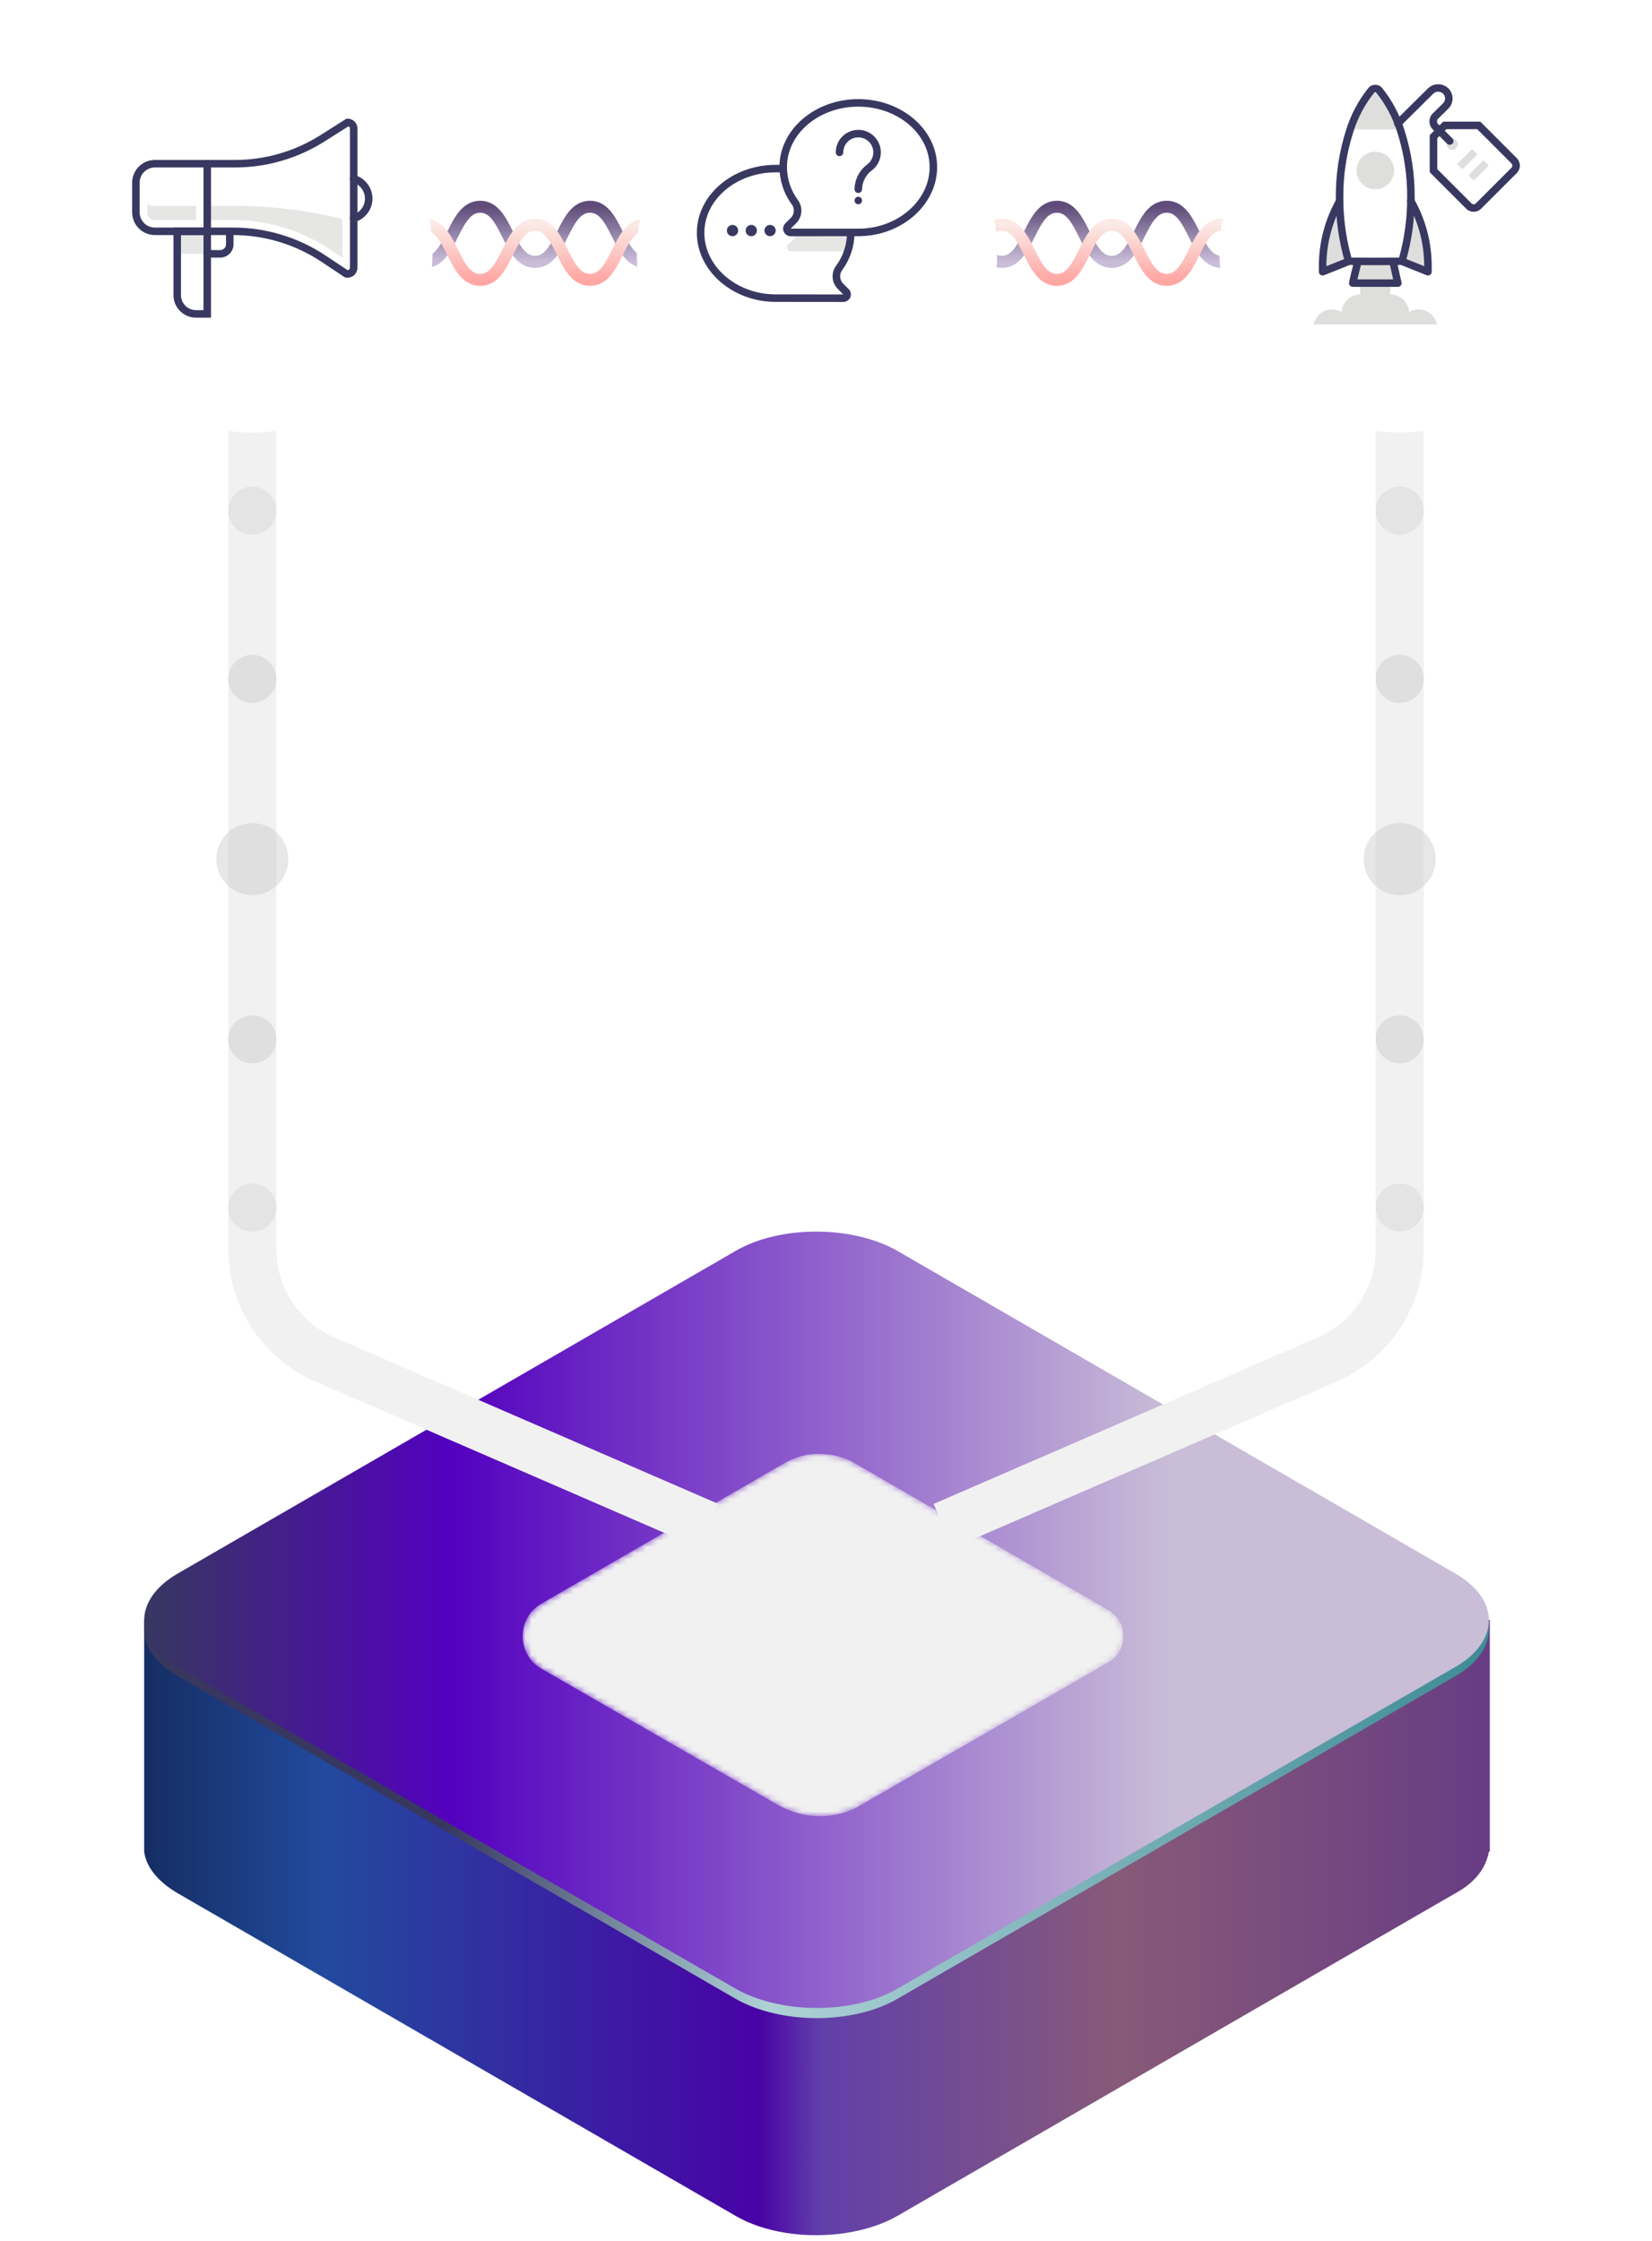 <?xml version="1.0" encoding="utf-8"?>
<svg xmlns="http://www.w3.org/2000/svg" width="275" height="373" viewBox="0 0 275 373" fill="none">
<path d="M248 269.613H190.584L149.55 245.881C142.201 241.594 130.105 241.594 122.603 245.881L81.569 269.613H24V308.197C24.306 310.647 26.143 313.096 29.512 315.087L122.45 368.828C129.799 373.116 141.895 373.116 149.397 368.828L242.335 315.087C245.703 313.25 247.388 310.8 247.847 308.197H248V269.613Z" fill="url(#paint0_linear)"/>
<path d="M149.397 332.695C142.048 336.982 129.952 336.982 122.45 332.695L29.512 278.953C22.163 274.666 22.163 267.776 29.512 263.489L122.45 209.747C129.799 205.46 141.895 205.46 149.397 209.747L242.335 263.489C249.684 267.776 249.684 274.666 242.335 278.953L149.397 332.695Z" fill="url(#paint1_linear)"/>
<path d="M149.398 331.01C142.049 335.297 129.953 335.297 122.451 331.01L29.513 277.421C22.164 273.134 22.164 266.244 29.513 261.957L122.451 208.215C129.8 203.928 141.896 203.928 149.398 208.215L242.336 261.957C249.685 266.244 249.685 273.134 242.336 277.421L149.398 331.01Z" fill="url(#paint2_linear)"/>
<g filter="url(#filter0_d)">
<path d="M118 251L54.042 223.262C46.731 220.092 42 212.883 42 204.914V62" stroke="#F1F1F1" stroke-width="8"/>
</g>
<g filter="url(#filter1_d)">
<path d="M157 251L220.958 223.262C228.269 220.092 233 212.883 233 204.914V62" stroke="#F1F1F1" stroke-width="8"/>
</g>
<path d="M25 34.412C29.561 34.412 29.561 43.589 34.157 43.589C38.717 43.589 38.717 34.412 43.313 34.412C47.874 34.412 47.874 43.589 52.47 43.589C57.03 43.589 57.03 34.412 61.626 34.412C66.187 34.412 66.187 43.589 70.783 43.589C75.343 43.589 75.343 34.412 79.939 34.412C84.5 34.412 84.5 43.589 89.061 43.589C93.621 43.589 93.621 34.412 98.217 34.412C102.778 34.412 102.778 43.589 107.374 43.589C111.934 43.589 111.934 34.412 116.53 34.412C121.091 34.412 121.091 43.589 125.687 43.589C130.247 43.589 130.247 34.412 134.843 34.412C139.404 34.412 139.404 43.589 144 43.589" stroke="url(#paint3_linear)" stroke-width="2" stroke-miterlimit="10"/>
<path d="M25 46.588C29.561 46.588 29.561 37.411 34.157 37.411C38.717 37.411 38.717 46.588 43.313 46.588C47.874 46.588 47.874 37.411 52.47 37.411C57.03 37.411 57.03 46.588 61.626 46.588C66.187 46.588 66.187 37.411 70.783 37.411C75.343 37.411 75.343 46.588 79.939 46.588C84.5 46.588 84.5 37.411 89.061 37.411C93.621 37.411 93.621 46.588 98.217 46.588C102.778 46.588 102.778 37.411 107.374 37.411C111.934 37.411 111.934 46.588 116.53 46.588C121.091 46.588 121.091 37.411 125.687 37.411C130.247 37.411 130.247 46.588 134.843 46.588C139.404 46.588 139.404 37.411 144 37.411" stroke="url(#paint4_linear)" stroke-width="2" stroke-miterlimit="10"/>
<path d="M121 34.412C125.56 34.412 125.56 43.589 130.157 43.589C134.717 43.589 134.717 34.412 139.313 34.412C143.874 34.412 143.874 43.589 148.47 43.589C153.03 43.589 153.03 34.412 157.626 34.412C162.187 34.412 162.187 43.589 166.783 43.589C171.343 43.589 171.343 34.412 175.94 34.412C180.5 34.412 180.5 43.589 185.06 43.589C189.621 43.589 189.621 34.412 194.217 34.412C198.778 34.412 198.778 43.589 203.374 43.589C207.934 43.589 207.934 34.412 212.53 34.412C217.091 34.412 217.091 43.589 221.687 43.589C226.247 43.589 226.247 34.412 230.843 34.412C235.404 34.412 235.404 43.589 240 43.589" stroke="url(#paint5_linear)" stroke-width="2" stroke-miterlimit="10"/>
<path d="M121 46.588C125.56 46.588 125.56 37.411 130.157 37.411C134.717 37.411 134.717 46.588 139.313 46.588C143.874 46.588 143.874 37.411 148.47 37.411C153.03 37.411 153.03 46.588 157.626 46.588C162.187 46.588 162.187 37.411 166.783 37.411C171.343 37.411 171.343 46.588 175.94 46.588C180.5 46.588 180.5 37.411 185.06 37.411C189.621 37.411 189.621 46.588 194.217 46.588C198.778 46.588 198.778 37.411 203.374 37.411C207.934 37.411 207.934 46.588 212.53 46.588C217.091 46.588 217.091 37.411 221.687 37.411C226.247 37.411 226.247 46.588 230.843 46.588C235.404 46.588 235.404 37.411 240 37.411" stroke="url(#paint6_linear)" stroke-width="2" stroke-miterlimit="10"/>
<g filter="url(#filter2_d)">
<circle cx="42" cy="34" r="30" fill="white"/>
</g>
<path d="M32.625 52.25C31.797 52.249 31.002 51.919 30.416 51.334C29.831 50.748 29.501 49.953 29.5 49.125V38.5H25.777C24.942 38.499 24.14 38.167 23.549 37.576C22.958 36.985 22.626 36.184 22.625 35.348V30.402C22.626 29.567 22.958 28.765 23.549 28.174C24.14 27.583 24.942 27.251 25.777 27.25H39.091C44.258 27.252 49.318 25.785 53.683 23.021L57.862 20.375C58.13 20.375 58.388 20.482 58.578 20.672C58.768 20.862 58.875 21.12 58.875 21.388V29.735L59.258 29.896C59.885 30.153 60.42 30.591 60.797 31.153C61.174 31.716 61.375 32.378 61.375 33.055C61.375 33.732 61.174 34.394 60.797 34.956C60.42 35.519 59.885 35.956 59.258 36.214L58.875 36.375V44.579C58.875 44.848 58.768 45.105 58.578 45.295C58.388 45.485 58.13 45.592 57.862 45.592L57.767 45.578L57.671 45.593L53.861 43.058C49.421 40.104 44.211 38.519 38.877 38.502L38.25 38.499V40.658C38.249 41.08 38.082 41.485 37.783 41.783C37.485 42.082 37.08 42.249 36.658 42.25H34.5V52.25H32.625Z" fill="white"/>
<path d="M34.5 38.5H29.5V42.25H34.5V38.5Z" fill="#E6E6E5"/>
<path d="M32.625 34.272H25.777C25.073 34.272 24.5 34.072 24.5 33.827V35.348C24.5 35.686 24.635 36.011 24.875 36.25C25.114 36.49 25.439 36.624 25.777 36.625H32.625V34.272Z" fill="#E6E6E5"/>
<path d="M54.899 35.967C49.6 34.804 44.188 34.236 38.763 34.272H33.875V36.624H38.763C44.505 36.619 50.119 38.314 54.899 41.496L57 42.892V36.453L54.899 35.967Z" fill="#E6E6E5"/>
<path d="M58.875 36.985C58.724 36.985 58.578 36.93 58.464 36.831C58.35 36.732 58.276 36.595 58.256 36.445C58.235 36.296 58.269 36.144 58.352 36.018C58.434 35.891 58.559 35.799 58.705 35.758C59.293 35.592 59.812 35.237 60.181 34.749C60.55 34.262 60.75 33.666 60.75 33.055C60.75 32.443 60.55 31.848 60.181 31.36C59.812 30.872 59.293 30.518 58.705 30.351C58.626 30.329 58.552 30.291 58.487 30.24C58.423 30.19 58.369 30.127 58.329 30.055C58.289 29.983 58.264 29.904 58.254 29.823C58.244 29.741 58.251 29.659 58.273 29.58C58.296 29.501 58.333 29.427 58.384 29.362C58.435 29.298 58.498 29.244 58.57 29.204C58.642 29.164 58.721 29.139 58.802 29.129C58.884 29.119 58.966 29.126 59.045 29.148C59.896 29.389 60.645 29.901 61.178 30.606C61.711 31.311 62 32.171 62 33.055C62 33.939 61.711 34.798 61.178 35.504C60.645 36.209 59.896 36.72 59.045 36.961C58.99 36.977 58.932 36.984 58.875 36.985Z" fill="#383861"/>
<path d="M35.125 52.875H32.625C31.631 52.874 30.678 52.478 29.975 51.775C29.271 51.072 28.876 50.119 28.875 49.125V37.875H35.125V52.875ZM30.125 39.125V49.125C30.126 49.788 30.389 50.423 30.858 50.892C31.327 51.361 31.962 51.624 32.625 51.625H33.875V39.125H30.125Z" fill="#383861"/>
<path d="M36.658 42.875H34.5C34.334 42.875 34.175 42.809 34.058 42.692C33.941 42.575 33.875 42.416 33.875 42.25C33.875 42.084 33.941 41.925 34.058 41.808C34.175 41.691 34.334 41.625 34.5 41.625H36.658C36.914 41.625 37.16 41.523 37.342 41.342C37.523 41.16 37.625 40.914 37.625 40.658V38.812C37.625 38.647 37.691 38.488 37.808 38.371C37.925 38.253 38.084 38.188 38.25 38.188C38.416 38.188 38.575 38.253 38.692 38.371C38.809 38.488 38.875 38.647 38.875 38.812V40.658C38.874 41.246 38.641 41.809 38.225 42.225C37.809 42.641 37.246 42.874 36.658 42.875Z" fill="#383861"/>
<path d="M57.675 46.217C57.552 46.217 57.432 46.181 57.33 46.113L53.515 43.579C49.145 40.67 44.013 39.12 38.763 39.125H25.777C24.776 39.124 23.816 38.726 23.108 38.017C22.399 37.309 22.001 36.349 22 35.348V30.402C22.001 29.401 22.399 28.441 23.108 27.733C23.816 27.024 24.776 26.626 25.777 26.625H39.091C44.139 26.627 49.084 25.194 53.349 22.492L57.681 19.75H57.862C58.296 19.75 58.712 19.923 59.02 20.23C59.327 20.538 59.499 20.954 59.5 21.388V44.579C59.499 45.013 59.327 45.43 59.02 45.737C58.712 46.044 58.296 46.217 57.862 46.217C57.831 46.217 57.799 46.215 57.768 46.21C57.737 46.215 57.706 46.217 57.675 46.217ZM25.777 27.875C25.107 27.876 24.465 28.142 23.991 28.616C23.517 29.09 23.251 29.732 23.25 30.402V35.348C23.251 36.018 23.517 36.66 23.991 37.134C24.465 37.608 25.107 37.874 25.777 37.875H38.763C44.258 37.87 49.632 39.492 54.206 42.538L57.864 44.967C57.967 44.967 58.065 44.925 58.137 44.853C58.209 44.78 58.25 44.682 58.25 44.579V21.388C58.25 21.31 58.226 21.233 58.182 21.169C58.138 21.104 58.075 21.055 58.002 21.026L54.017 23.548C49.553 26.377 44.376 27.877 39.091 27.875H25.777Z" fill="#383861"/>
<path d="M34.5 39.125C34.334 39.125 34.175 39.059 34.058 38.942C33.941 38.825 33.875 38.666 33.875 38.5V27.25C33.875 27.084 33.941 26.925 34.058 26.808C34.175 26.691 34.334 26.625 34.5 26.625C34.666 26.625 34.825 26.691 34.942 26.808C35.059 26.925 35.125 27.084 35.125 27.25V38.5C35.125 38.666 35.059 38.825 34.942 38.942C34.825 39.059 34.666 39.125 34.5 39.125Z" fill="#383861"/>
<g filter="url(#filter3_d)">
<circle cx="136" cy="34" r="30" fill="white"/>
</g>
<path d="M128.838 49.623C122.109 49.491 116.625 44.612 116.625 38.748C116.625 32.856 122.233 28.062 129.125 28.062H130.373L130.397 27.461C130.617 21.665 136.099 17.125 142.875 17.125C149.768 17.125 155.375 21.918 155.375 27.81C155.375 33.675 149.896 38.553 143.162 38.686L141.636 38.687L141.603 39.276C141.488 41.189 140.828 43.028 139.701 44.578C139.358 45.03 139.191 45.591 139.231 46.157C139.271 46.724 139.515 47.256 139.917 47.656L140.826 48.55C140.946 48.669 141.014 48.83 141.015 48.999C141.016 49.083 140.999 49.166 140.967 49.243C140.934 49.321 140.886 49.391 140.826 49.449C140.704 49.569 140.54 49.636 140.369 49.635L128.838 49.623Z" fill="white"/>
<path d="M141.625 38.687L132.712 38.696C132.619 39.132 132.4 39.531 132.083 39.843L131.174 40.737C131.114 40.796 131.067 40.866 131.034 40.943C131.002 41.02 130.985 41.103 130.985 41.187C130.985 41.271 131.003 41.354 131.036 41.432C131.069 41.509 131.116 41.58 131.176 41.639C131.237 41.698 131.308 41.744 131.386 41.776C131.464 41.807 131.547 41.823 131.632 41.822L141.125 41.812C141.454 40.824 141.623 39.789 141.625 38.748V38.687Z" fill="#E6E6E5"/>
<path d="M131.631 39.323C131.296 39.324 130.975 39.192 130.736 38.957C130.617 38.841 130.522 38.702 130.457 38.548C130.392 38.394 130.359 38.229 130.36 38.062C130.36 37.895 130.394 37.731 130.458 37.577C130.523 37.423 130.617 37.284 130.735 37.167L131.645 36.273C131.939 35.978 132.117 35.586 132.144 35.169C132.172 34.753 132.048 34.341 131.794 34.01C130.477 32.21 129.761 30.041 129.75 27.81C129.75 21.574 135.638 16.5 142.875 16.5C150.112 16.5 156 21.574 156 27.81C156 34.013 150.247 39.172 143.175 39.311L131.632 39.322L131.631 39.323ZM142.875 17.75C136.327 17.75 131 22.263 131 27.81C131.011 29.775 131.642 31.686 132.803 33.271C133.235 33.844 133.445 34.555 133.393 35.271C133.341 35.987 133.031 36.659 132.521 37.164L131.612 38.058L143.162 38.061C149.546 37.935 154.75 33.337 154.75 27.81C154.75 22.263 149.423 17.75 142.875 17.75Z" fill="#383861"/>
<path d="M140.369 50.26H140.368L128.837 50.248C121.753 50.109 116 44.95 116 38.748C116 32.511 121.888 27.438 129.125 27.438H130.375C130.541 27.438 130.7 27.503 130.817 27.621C130.934 27.738 131 27.897 131 28.062C131 28.228 130.934 28.387 130.817 28.504C130.7 28.622 130.541 28.688 130.375 28.688H129.125C122.577 28.688 117.25 33.2 117.25 38.748C117.25 44.274 122.454 48.872 128.85 48.998L140.369 49.01L139.479 48.102C138.969 47.597 138.659 46.924 138.607 46.208C138.555 45.492 138.765 44.782 139.197 44.209C140.359 42.624 140.99 40.713 141 38.748C141 38.582 141.066 38.423 141.183 38.306C141.3 38.189 141.459 38.123 141.625 38.123C141.791 38.123 141.95 38.189 142.067 38.306C142.184 38.423 142.25 38.582 142.25 38.748C142.239 40.978 141.523 43.148 140.205 44.947C139.952 45.279 139.828 45.691 139.855 46.107C139.883 46.523 140.061 46.915 140.355 47.21L141.264 48.104C141.383 48.221 141.477 48.361 141.541 48.514C141.606 48.668 141.64 48.833 141.64 48.999C141.641 49.166 141.608 49.331 141.543 49.485C141.478 49.639 141.383 49.778 141.264 49.895C141.025 50.13 140.704 50.261 140.369 50.26Z" fill="#383861"/>
<path d="M142.875 32.125C142.793 32.125 142.712 32.109 142.636 32.078C142.56 32.046 142.491 32 142.433 31.942C142.375 31.884 142.329 31.815 142.298 31.739C142.266 31.663 142.25 31.582 142.25 31.5C142.264 30.689 142.465 29.893 142.838 29.173C143.21 28.453 143.744 27.828 144.398 27.348C144.775 27.058 145.062 26.666 145.225 26.218C145.388 25.771 145.42 25.286 145.318 24.821C145.184 24.22 144.833 23.689 144.332 23.331C143.831 22.973 143.215 22.812 142.603 22.88C141.99 22.947 141.425 23.238 141.014 23.697C140.603 24.155 140.375 24.75 140.375 25.366C140.375 25.531 140.309 25.69 140.192 25.808C140.075 25.925 139.916 25.991 139.75 25.991C139.584 25.991 139.425 25.925 139.308 25.808C139.191 25.69 139.125 25.531 139.125 25.366C139.125 24.728 139.287 24.101 139.596 23.543C139.906 22.985 140.352 22.516 140.894 22.179C141.435 21.842 142.054 21.648 142.691 21.617C143.327 21.585 143.962 21.716 144.534 21.998C145.106 22.28 145.597 22.703 145.96 23.227C146.323 23.752 146.547 24.36 146.61 24.994C146.672 25.629 146.572 26.269 146.319 26.855C146.065 27.44 145.667 27.951 145.161 28.339C144.659 28.703 144.249 29.177 143.961 29.725C143.672 30.273 143.515 30.881 143.5 31.5C143.5 31.582 143.484 31.663 143.452 31.739C143.421 31.815 143.375 31.884 143.317 31.942C143.259 32 143.19 32.046 143.114 32.078C143.038 32.109 142.957 32.125 142.875 32.125Z" fill="#383861"/>
<path d="M142.875 34C143.22 34 143.5 33.72 143.5 33.375C143.5 33.03 143.22 32.75 142.875 32.75C142.53 32.75 142.25 33.03 142.25 33.375C142.25 33.72 142.53 34 142.875 34Z" fill="#383861"/>
<path d="M128.188 39.312C128.705 39.312 129.125 38.893 129.125 38.375C129.125 37.857 128.705 37.438 128.188 37.438C127.67 37.438 127.25 37.857 127.25 38.375C127.25 38.893 127.67 39.312 128.188 39.312Z" fill="#383861"/>
<path d="M125.062 39.312C125.58 39.312 126 38.893 126 38.375C126 37.857 125.58 37.438 125.062 37.438C124.545 37.438 124.125 37.857 124.125 38.375C124.125 38.893 124.545 39.312 125.062 39.312Z" fill="#383861"/>
<path d="M121.938 39.312C122.455 39.312 122.875 38.893 122.875 38.375C122.875 37.857 122.455 37.438 121.938 37.438C121.42 37.438 121 37.857 121 38.375C121 38.893 121.42 39.312 121.938 39.312Z" fill="#383861"/>
<g filter="url(#filter4_d)">
<circle cx="233" cy="34" r="30" fill="white"/>
</g>
<path d="M232.725 20.525L232.866 20.903C232.982 21.215 233.094 21.53 233.201 21.853C234.33 25.395 234.893 29.092 234.87 32.809C234.87 32.899 234.859 33.458 234.859 33.458L234.939 33.603C236.747 36.867 237.699 40.536 237.704 44.268V45.23L233.251 43.445L233.103 43.458C232.971 43.47 232.814 43.479 232.635 43.487L231.889 43.517L232.688 47.125H230.813V49.625H231.438C232.073 49.627 232.685 49.872 233.146 50.31C233.607 50.748 233.884 51.345 233.92 51.98L233.98 53.003L234.862 52.481C235.243 52.25 235.68 52.127 236.125 52.125C236.564 52.126 236.994 52.242 237.374 52.461C237.754 52.681 238.07 52.996 238.29 53.375H219.585C219.805 52.996 220.121 52.681 220.501 52.461C220.881 52.242 221.311 52.126 221.75 52.125C222.195 52.127 222.632 52.25 223.013 52.481L223.895 53.003L223.955 51.98C223.991 51.345 224.268 50.748 224.729 50.31C225.19 49.872 225.802 49.627 226.438 49.625H227.063V47.125H225.198L225.193 47.121C225.211 46.815 225.501 45.681 225.861 44.267L226.052 43.519L225.28 43.489C225.09 43.481 224.921 43.472 224.783 43.46L224.635 43.447L220.171 45.23V44.268C220.177 40.544 221.124 36.881 222.926 33.622L223.006 33.476C223.006 33.476 222.995 32.908 222.995 32.809C222.972 29.092 223.535 25.395 224.663 21.853C225.431 19.358 226.667 17.031 228.304 14.997C228.386 14.913 228.484 14.847 228.592 14.802C228.699 14.757 228.815 14.734 228.932 14.734C229.049 14.734 229.165 14.757 229.272 14.802C229.38 14.847 229.478 14.913 229.56 14.996C230.723 16.409 231.67 17.985 232.371 19.675L232.734 20.516L232.725 20.525ZM245.313 34.624C245.163 34.624 245.014 34.595 244.876 34.538C244.737 34.481 244.611 34.397 244.505 34.291L238.625 28.41V22.75L240.5 20.875H246.16L252.041 26.755C252.147 26.861 252.231 26.987 252.288 27.126C252.345 27.264 252.375 27.413 252.375 27.563C252.375 27.713 252.345 27.861 252.288 28C252.231 28.138 252.147 28.264 252.041 28.37L246.12 34.291C246.014 34.397 245.888 34.481 245.75 34.538C245.611 34.595 245.463 34.624 245.313 34.624H245.313Z" fill="white"/>
<path d="M231.917 43.645L232.688 47.125H232.685H225.198H225.192C225.133 47.119 226.016 43.664 226.016 43.664L231.917 43.645Z" fill="#DEDEDD"/>
<path d="M234.853 33.732C234.8 37.032 234.302 40.311 233.374 43.479H233.371C233.315 43.488 233.259 43.492 233.202 43.49L237.541 45.23V44.268C237.54 40.586 236.616 36.964 234.853 33.732Z" fill="#DEDEDD"/>
<path d="M223.001 33.183C221.041 36.548 220.008 40.374 220.008 44.268V45.23L224.48 43.444C223.509 40.109 223.012 36.656 223.001 33.183Z" fill="#DEDEDD"/>
<path d="M229.566 14.684C229.488 14.594 229.391 14.522 229.283 14.473C229.175 14.423 229.057 14.398 228.938 14.398C228.819 14.398 228.701 14.423 228.593 14.473C228.484 14.522 228.388 14.594 228.31 14.684C226.671 16.717 225.435 19.044 224.669 21.541H233.207C232.44 19.044 231.205 16.717 229.566 14.684Z" fill="#DEDEDD"/>
<path d="M231.438 47.125H226.438V54H231.438V47.125Z" fill="#DEDEDD"/>
<path d="M232.688 47.75H225.199C225.178 47.75 225.151 47.749 225.13 47.747C225.04 47.738 224.954 47.709 224.876 47.664C224.798 47.618 224.731 47.556 224.679 47.483C224.471 47.186 224.471 47.186 225.41 43.509C225.451 43.349 225.554 43.211 225.696 43.126C225.839 43.042 226.009 43.017 226.17 43.058C226.33 43.099 226.468 43.202 226.553 43.345C226.637 43.487 226.662 43.657 226.621 43.818C226.374 44.788 226.113 45.837 225.956 46.503L231.909 46.5L231.307 43.781C231.271 43.619 231.302 43.45 231.391 43.31C231.48 43.171 231.621 43.072 231.782 43.036C231.944 43.001 232.113 43.03 232.253 43.119C232.393 43.208 232.492 43.349 232.528 43.51L233.298 46.99C233.318 47.081 233.318 47.176 233.296 47.267C233.275 47.358 233.234 47.443 233.175 47.516C233.117 47.589 233.042 47.648 232.958 47.689C232.874 47.729 232.781 47.75 232.688 47.75Z" fill="#383861"/>
<path d="M220.171 45.855C220.005 45.855 219.846 45.789 219.729 45.672C219.612 45.555 219.546 45.396 219.546 45.23V44.268C219.549 40.377 220.553 36.551 222.462 33.16C222.502 33.088 222.556 33.025 222.62 32.974C222.685 32.923 222.759 32.886 222.838 32.864C222.917 32.842 223 32.835 223.081 32.845C223.163 32.855 223.242 32.881 223.313 32.921C223.385 32.961 223.448 33.015 223.498 33.08C223.549 33.145 223.587 33.219 223.609 33.298C223.631 33.377 223.637 33.46 223.627 33.541C223.617 33.623 223.591 33.702 223.551 33.773C221.748 36.977 220.799 40.592 220.796 44.268V44.307L224.111 42.983C224.201 42.917 224.306 42.876 224.417 42.861C224.527 42.847 224.64 42.861 224.743 42.902C224.847 42.943 224.939 43.01 225.01 43.096C225.081 43.182 225.129 43.284 225.15 43.394C225.172 43.532 225.146 43.674 225.078 43.795C225.009 43.917 224.901 44.013 224.772 44.065L220.403 45.811C220.329 45.84 220.25 45.855 220.171 45.855Z" fill="#383861"/>
<path d="M237.704 45.855C237.624 45.855 237.545 45.84 237.471 45.81L233.115 44.063C232.988 44.013 232.881 43.922 232.811 43.805C232.741 43.688 232.711 43.551 232.726 43.415C232.741 43.279 232.8 43.152 232.893 43.053C232.987 42.954 233.111 42.889 233.246 42.867C233.409 42.834 233.578 42.867 233.717 42.959L237.079 44.306V44.268C237.076 40.584 236.123 36.963 234.313 33.754C234.232 33.61 234.211 33.439 234.256 33.279C234.3 33.12 234.406 32.984 234.551 32.903C234.695 32.821 234.866 32.8 235.026 32.845C235.185 32.889 235.321 32.996 235.402 33.14C237.318 36.536 238.326 40.369 238.329 44.268V45.23C238.329 45.396 238.263 45.555 238.146 45.672C238.029 45.789 237.87 45.855 237.704 45.855Z" fill="#383861"/>
<path d="M228.934 44.142C226.394 44.142 225.128 44.142 224.498 44.059V44.104C224.353 44.104 224.213 44.055 224.1 43.965C224.028 43.939 223.966 43.889 223.924 43.824C223.883 43.758 223.866 43.681 223.874 43.604C222.855 40.097 222.349 36.461 222.369 32.809C222.347 29.025 222.92 25.262 224.069 21.657C224.863 19.085 226.139 16.687 227.828 14.591C227.969 14.439 228.14 14.318 228.33 14.235C228.52 14.152 228.725 14.109 228.932 14.109C229.139 14.109 229.344 14.152 229.534 14.235C229.724 14.318 229.895 14.439 230.035 14.591C231.725 16.687 233 19.085 233.794 21.657C234.944 25.262 235.517 29.025 235.494 32.809C235.515 36.455 235.01 40.084 233.995 43.586C234.006 43.666 233.99 43.747 233.948 43.817C233.906 43.886 233.842 43.939 233.766 43.966C233.655 44.055 233.517 44.104 233.374 44.104V44.058C232.745 44.142 231.48 44.142 228.934 44.142ZM224.96 42.873C226.426 42.899 231.43 42.899 232.904 42.873C233.811 39.596 234.262 36.209 234.244 32.809C234.267 29.159 233.715 25.528 232.608 22.049C231.864 19.631 230.669 17.375 229.085 15.402C229.069 15.376 229.047 15.354 229.02 15.338C228.993 15.323 228.963 15.315 228.932 15.315C228.901 15.315 228.871 15.323 228.844 15.338C228.817 15.354 228.795 15.376 228.779 15.402C227.195 17.375 225.999 19.631 225.256 22.049C224.149 25.528 223.596 29.159 223.619 32.809C223.602 36.209 224.053 39.596 224.96 42.873V42.873Z" fill="#383861"/>
<path d="M228.923 54C228.928 53.994 228.933 53.989 228.938 53.983C228.942 53.989 228.947 53.994 228.952 54H239.187C239.043 53.294 238.659 52.66 238.101 52.205C237.544 51.749 236.845 51.5 236.125 51.5C235.568 51.503 235.022 51.656 234.544 51.943C234.511 51.303 234.28 50.69 233.884 50.186C233.487 49.683 232.945 49.314 232.331 49.13C231.718 48.947 231.062 48.957 230.454 49.161C229.847 49.364 229.317 49.751 228.938 50.267C228.558 49.751 228.028 49.364 227.421 49.161C226.813 48.957 226.158 48.947 225.544 49.13C224.93 49.314 224.388 49.683 223.992 50.186C223.595 50.69 223.365 51.303 223.331 51.943C222.854 51.656 222.307 51.503 221.75 51.5C221.03 51.5 220.332 51.749 219.774 52.205C219.216 52.66 218.832 53.294 218.688 54H228.923Z" fill="#DEDEDD"/>
<path d="M228.938 31.5C230.663 31.5 232.062 30.101 232.062 28.375C232.062 26.649 230.663 25.25 228.938 25.25C227.212 25.25 225.812 26.649 225.812 28.375C225.812 30.101 227.212 31.5 228.938 31.5Z" fill="#DEDEDD"/>
<path d="M245.313 35.249C245.081 35.249 244.851 35.204 244.636 35.115C244.422 35.027 244.227 34.897 244.063 34.733V34.732L238 28.669V22.491L240.241 20.25H246.419L252.482 26.313C252.647 26.477 252.777 26.672 252.865 26.886C252.954 27.101 253 27.331 253 27.563C253 27.795 252.954 28.024 252.865 28.239C252.777 28.453 252.647 28.648 252.482 28.812L246.562 34.732C246.398 34.897 246.203 35.027 245.989 35.115C245.774 35.204 245.545 35.249 245.313 35.249ZM244.947 33.849C245.044 33.946 245.176 34 245.313 34C245.45 34 245.581 33.945 245.678 33.848L251.599 27.928C251.647 27.88 251.685 27.823 251.711 27.76C251.737 27.698 251.75 27.631 251.75 27.563C251.75 27.495 251.737 27.428 251.711 27.365C251.685 27.302 251.647 27.245 251.599 27.197L245.902 21.5H240.759L239.25 23.009V28.152L244.947 33.849Z" fill="#383861"/>
<path d="M241.75 24.938C242.268 24.938 242.688 24.518 242.688 24C242.688 23.482 242.268 23.062 241.75 23.062C241.232 23.062 240.812 23.482 240.812 24C240.812 24.518 241.232 24.938 241.75 24.938Z" fill="#DEDEDD"/>
<path d="M245.058 24.808L242.558 27.308L243.442 28.192L245.942 25.692L245.058 24.808Z" fill="#DEDEDD"/>
<path d="M246.933 26.683L244.433 29.183L245.317 30.067L247.817 27.567L246.933 26.683Z" fill="#DEDEDD"/>
<path d="M241.333 24.104C241.251 24.104 241.17 24.088 241.094 24.056C241.018 24.025 240.949 23.979 240.891 23.921L238.502 21.532C238.327 21.357 238.188 21.149 238.094 20.919C238 20.69 237.952 20.445 237.953 20.197C237.954 19.949 238.005 19.704 238.101 19.476C238.198 19.248 238.338 19.041 238.515 18.868L240.219 17.197C240.431 16.982 240.55 16.692 240.549 16.39C240.548 16.088 240.428 15.798 240.215 15.585C239.997 15.377 239.707 15.261 239.406 15.261C239.105 15.261 238.816 15.377 238.598 15.585L233.128 21.006C233.01 21.122 232.851 21.187 232.685 21.186C232.52 21.185 232.361 21.119 232.245 21.001C232.128 20.884 232.063 20.725 232.063 20.559C232.064 20.393 232.13 20.235 232.248 20.118L237.716 14.699C238.173 14.265 238.778 14.023 239.408 14.023C240.037 14.024 240.643 14.266 241.098 14.701C241.546 15.15 241.798 15.758 241.798 16.393C241.798 17.027 241.546 17.636 241.098 18.085L239.391 19.76C239.332 19.818 239.285 19.887 239.252 19.963C239.22 20.039 239.204 20.121 239.203 20.203C239.203 20.286 239.219 20.368 239.25 20.444C239.282 20.52 239.328 20.59 239.386 20.648L241.775 23.037C241.863 23.124 241.922 23.236 241.946 23.357C241.97 23.478 241.958 23.604 241.911 23.718C241.863 23.832 241.783 23.93 241.68 23.998C241.578 24.067 241.457 24.104 241.333 24.104V24.104Z" fill="#383861"/>
<circle cx="233" cy="85" r="4" fill="#C4C4C4" fill-opacity="0.3"/>
<circle cx="233" cy="113" r="4" fill="#C4C4C4" fill-opacity="0.4"/>
<circle cx="233" cy="143" r="6" fill="#C4C4C4" fill-opacity="0.4"/>
<circle cx="233" cy="173" r="4" fill="#C4C4C4" fill-opacity="0.4"/>
<circle cx="42" cy="85" r="4" fill="#C4C4C4" fill-opacity="0.3"/>
<circle cx="42" cy="113" r="4" fill="#C4C4C4" fill-opacity="0.4"/>
<circle cx="42" cy="143" r="6" fill="#C4C4C4" fill-opacity="0.4"/>
<circle cx="42" cy="173" r="4" fill="#C4C4C4" fill-opacity="0.4"/>
<circle cx="233" cy="201" r="4" fill="#C4C4C4" fill-opacity="0.3"/>
<circle cx="42" cy="201" r="4" fill="#C4C4C4" fill-opacity="0.3"/>
<g filter="url(#filter5_d)">
<mask id="mask0" style="mask-type:alpha" maskUnits="userSpaceOnUse" x="87" y="232" width="100" height="61">
<path fill-rule="evenodd" clip-rule="evenodd" d="M130.521 233.564L90.128 256.918C85.957 259.301 85.957 265.378 90.128 267.761L129.449 290.4C131.593 291.592 133.976 292.307 136.36 292.307H136.479C138.862 292.307 141.245 291.711 143.39 290.4L184.498 266.689C186.166 265.736 187 264.067 187 262.399V262.28C187 260.612 186.166 258.944 184.498 257.991L142.317 233.564C140.53 232.492 138.504 232.015 136.479 232.015C134.453 231.896 132.427 232.492 130.521 233.564Z" fill="#F1F1F1"/>
</mask>
<g mask="url(#mask0)">
<path fill-rule="evenodd" clip-rule="evenodd" d="M130.521 233.564L90.128 256.918C85.957 259.301 85.957 265.378 90.128 267.761L129.449 290.4C131.593 291.592 133.976 292.307 136.36 292.307H136.479C138.862 292.307 141.245 291.711 143.39 290.4L184.498 266.689C186.166 265.736 187 264.067 187 262.399V262.28C187 260.612 186.166 258.944 184.498 257.991L142.317 233.564C140.53 232.492 138.504 232.015 136.479 232.015C134.453 231.896 132.427 232.492 130.521 233.564Z" fill="#F1F1F1"/>
</g>
</g>
<defs>
<filter id="filter0_d" x="30" y="57" width="97.591" height="208.67" filterUnits="userSpaceOnUse" color-interpolation-filters="sRGB">
<feFlood flood-opacity="0" result="BackgroundImageFix"/>
<feColorMatrix in="SourceAlpha" type="matrix" values="0 0 0 0 0 0 0 0 0 0 0 0 0 0 0 0 0 0 127 0" result="hardAlpha"/>
<feOffset dy="3"/>
<feGaussianBlur stdDeviation="4"/>
<feColorMatrix type="matrix" values="0 0 0 0 0 0 0 0 0 0 0 0 0 0 0 0 0 0 0.2 0"/>
<feBlend mode="normal" in2="BackgroundImageFix" result="effect1_dropShadow"/>
<feBlend mode="normal" in="SourceGraphic" in2="effect1_dropShadow" result="shape"/>
</filter>
<filter id="filter1_d" x="147.408" y="57" width="97.591" height="208.67" filterUnits="userSpaceOnUse" color-interpolation-filters="sRGB">
<feFlood flood-opacity="0" result="BackgroundImageFix"/>
<feColorMatrix in="SourceAlpha" type="matrix" values="0 0 0 0 0 0 0 0 0 0 0 0 0 0 0 0 0 0 127 0" result="hardAlpha"/>
<feOffset dy="3"/>
<feGaussianBlur stdDeviation="4"/>
<feColorMatrix type="matrix" values="0 0 0 0 0 0 0 0 0 0 0 0 0 0 0 0 0 0 0.2 0"/>
<feBlend mode="normal" in2="BackgroundImageFix" result="effect1_dropShadow"/>
<feBlend mode="normal" in="SourceGraphic" in2="effect1_dropShadow" result="shape"/>
</filter>
<filter id="filter2_d" x="0" y="0" width="84" height="84" filterUnits="userSpaceOnUse" color-interpolation-filters="sRGB">
<feFlood flood-opacity="0" result="BackgroundImageFix"/>
<feColorMatrix in="SourceAlpha" type="matrix" values="0 0 0 0 0 0 0 0 0 0 0 0 0 0 0 0 0 0 127 0" result="hardAlpha"/>
<feOffset dy="8"/>
<feGaussianBlur stdDeviation="6"/>
<feColorMatrix type="matrix" values="0 0 0 0 0 0 0 0 0 0 0 0 0 0 0 0 0 0 0.15 0"/>
<feBlend mode="normal" in2="BackgroundImageFix" result="effect1_dropShadow"/>
<feBlend mode="normal" in="SourceGraphic" in2="effect1_dropShadow" result="shape"/>
</filter>
<filter id="filter3_d" x="94" y="0" width="84" height="84" filterUnits="userSpaceOnUse" color-interpolation-filters="sRGB">
<feFlood flood-opacity="0" result="BackgroundImageFix"/>
<feColorMatrix in="SourceAlpha" type="matrix" values="0 0 0 0 0 0 0 0 0 0 0 0 0 0 0 0 0 0 127 0" result="hardAlpha"/>
<feOffset dy="8"/>
<feGaussianBlur stdDeviation="6"/>
<feColorMatrix type="matrix" values="0 0 0 0 0 0 0 0 0 0 0 0 0 0 0 0 0 0 0.15 0"/>
<feBlend mode="normal" in2="BackgroundImageFix" result="effect1_dropShadow"/>
<feBlend mode="normal" in="SourceGraphic" in2="effect1_dropShadow" result="shape"/>
</filter>
<filter id="filter4_d" x="191" y="0" width="84" height="84" filterUnits="userSpaceOnUse" color-interpolation-filters="sRGB">
<feFlood flood-opacity="0" result="BackgroundImageFix"/>
<feColorMatrix in="SourceAlpha" type="matrix" values="0 0 0 0 0 0 0 0 0 0 0 0 0 0 0 0 0 0 127 0" result="hardAlpha"/>
<feOffset dy="8"/>
<feGaussianBlur stdDeviation="6"/>
<feColorMatrix type="matrix" values="0 0 0 0 0 0 0 0 0 0 0 0 0 0 0 0 0 0 0.15 0"/>
<feBlend mode="normal" in2="BackgroundImageFix" result="effect1_dropShadow"/>
<feBlend mode="normal" in="SourceGraphic" in2="effect1_dropShadow" result="shape"/>
</filter>
<filter id="filter5_d" x="82" y="232" width="110" height="75.307" filterUnits="userSpaceOnUse" color-interpolation-filters="sRGB">
<feFlood flood-opacity="0" result="BackgroundImageFix"/>
<feColorMatrix in="SourceAlpha" type="matrix" values="0 0 0 0 0 0 0 0 0 0 0 0 0 0 0 0 0 0 127 0" result="hardAlpha"/>
<feOffset dy="10"/>
<feGaussianBlur stdDeviation="2.5"/>
<feColorMatrix type="matrix" values="0 0 0 0 0 0 0 0 0 0 0 0 0 0 0 0 0 0 0.2 0"/>
<feBlend mode="normal" in2="BackgroundImageFix" result="effect1_dropShadow"/>
<feBlend mode="normal" in="SourceGraphic" in2="effect1_dropShadow" result="shape"/>
</filter>
<linearGradient id="paint0_linear" x1="15.132" y1="307.299" x2="290.376" y2="307.299" gradientUnits="userSpaceOnUse">
<stop stop-color="#112552"/>
<stop offset="0.142" stop-color="#224A9E"/>
<stop offset="0.404" stop-color="#4902A6"/>
<stop offset="0.441" stop-color="#613FAA"/>
<stop offset="0.621" stop-color="#875A79"/>
<stop offset="0.854" stop-color="#673B84"/>
</linearGradient>
<linearGradient id="paint1_linear" x1="24" y1="271.255" x2="247.95" y2="271.255" gradientUnits="userSpaceOnUse">
<stop stop-color="#373760"/>
<stop offset="0.223" stop-color="#373760"/>
<stop offset="0.464" stop-color="#AED2D6"/>
<stop offset="1" stop-color="#3E8B95"/>
</linearGradient>
<linearGradient id="paint2_linear" x1="24.001" y1="269.587" x2="247.951" y2="269.587" gradientUnits="userSpaceOnUse">
<stop stop-color="#373760"/>
<stop offset="0.228" stop-color="#5300BF"/>
<stop offset="0.762" stop-color="#C9BDD8"/>
<stop offset="1" stop-color="#C9BDD8"/>
</linearGradient>
<linearGradient id="paint3_linear" x1="84.5" y1="34.412" x2="84.5" y2="43.589" gradientUnits="userSpaceOnUse">
<stop stop-color="#5F4C7A"/>
<stop offset="1" stop-color="#C9BDD8"/>
</linearGradient>
<linearGradient id="paint4_linear" x1="84.5" y1="46.588" x2="84.5" y2="37.411" gradientUnits="userSpaceOnUse">
<stop stop-color="#FFA7A3"/>
<stop offset="1" stop-color="#FBE9E5"/>
</linearGradient>
<linearGradient id="paint5_linear" x1="180.5" y1="34.412" x2="180.5" y2="43.589" gradientUnits="userSpaceOnUse">
<stop stop-color="#5F4C7A"/>
<stop offset="1" stop-color="#C9BDD8"/>
</linearGradient>
<linearGradient id="paint6_linear" x1="180.5" y1="46.588" x2="180.5" y2="37.411" gradientUnits="userSpaceOnUse">
<stop stop-color="#FFA7A3"/>
<stop offset="1" stop-color="#FBE9E5"/>
</linearGradient>
</defs>
</svg>